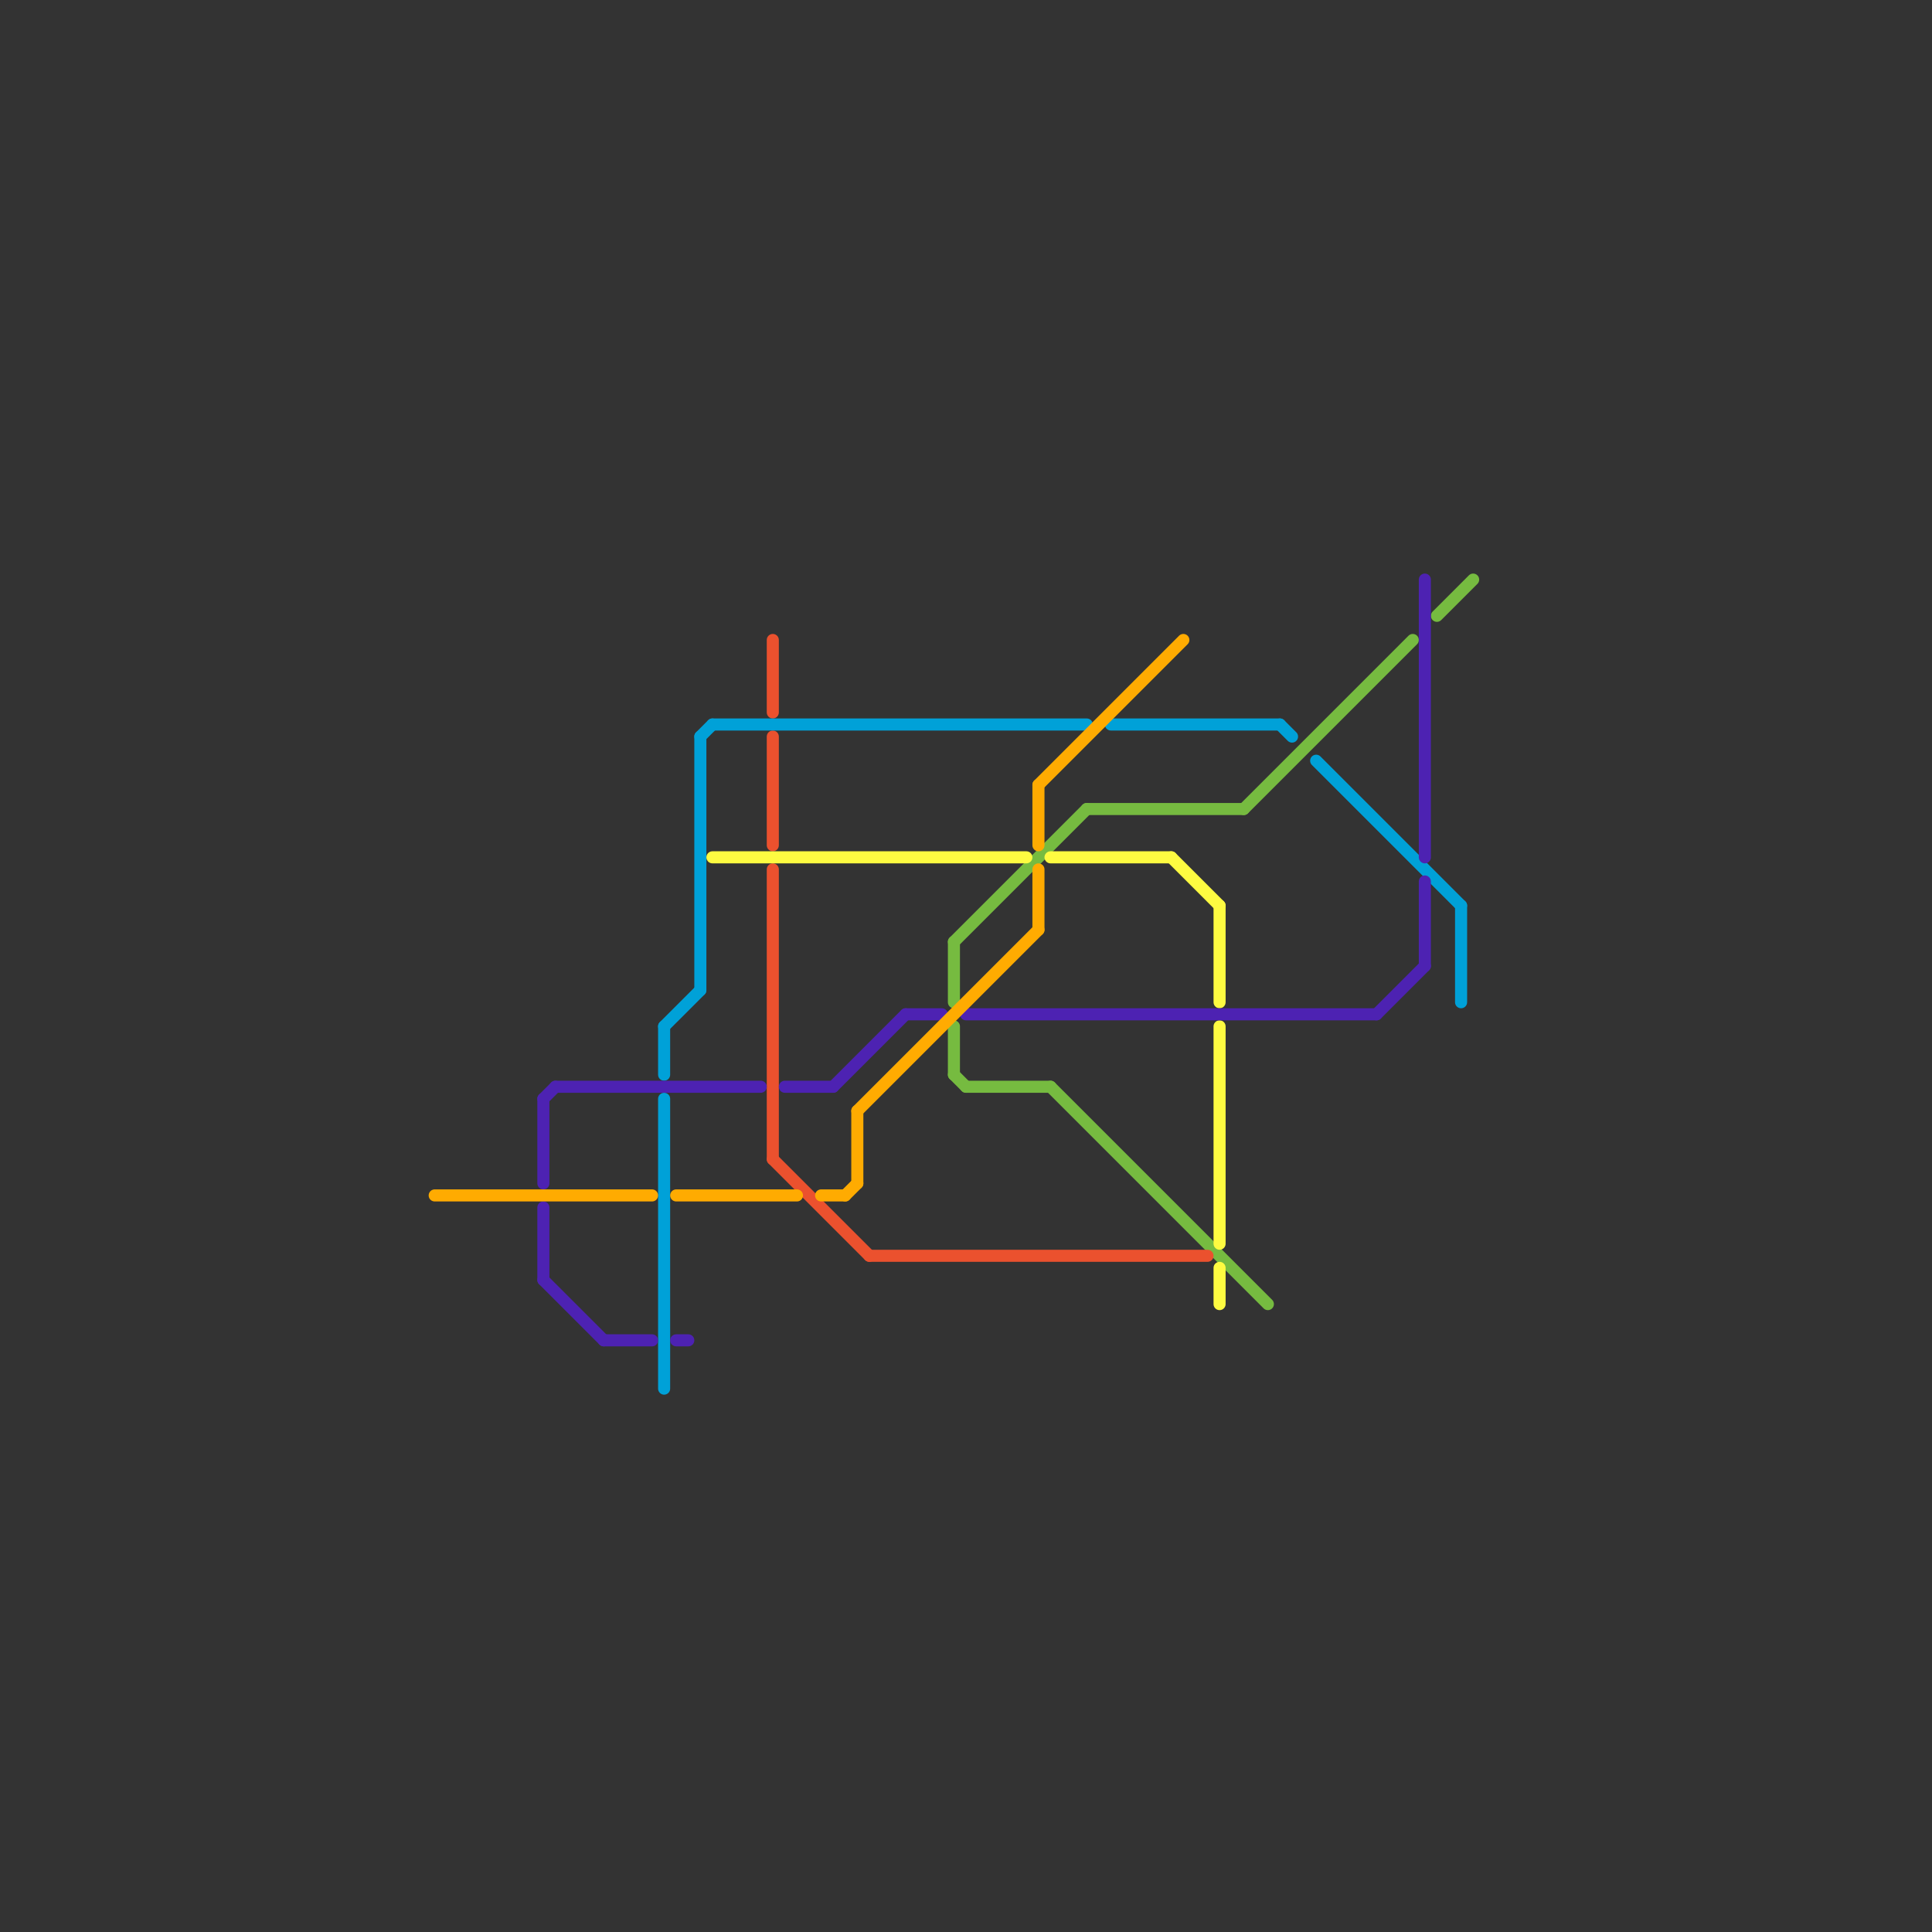 
<svg version="1.1" xmlns="http://www.w3.org/2000/svg" viewBox="0 0 160 160">
<rect x="0" y="0" width="160" height="160" fill="#333333" stroke="none"/>
<style>text { font: 1px Helvetica; font-weight: 600; white-space: pre; dominant-baseline: central; } line { stroke-width: 1; fill: none; stroke-linecap: round; stroke-linejoin: round; } .c0 { stroke: #76bb40 } .c1 { stroke: #eb512e } .c2 { stroke: #00a1d8 } .c3 { stroke: #fefb41 } .c4 { stroke: #4d22b2 } .c5 { stroke: #ffab01 }</style><defs><g id="wm-xf"><circle r="1.2" fill="#000"/><circle r="0.9" fill="#fff"/><circle r="0.6" fill="#000"/><circle r="0.3" fill="#fff"/></g><g id="wm"><circle r="0.6" fill="#000"/><circle r="0.3" fill="#fff"/></g></defs><line class="c0" x1="79" y1="85" x2="79" y2="89"/><line class="c0" x1="87" y1="90" x2="105" y2="108"/><line class="c0" x1="103" y1="67" x2="117" y2="53"/><line class="c0" x1="79" y1="89" x2="80" y2="90"/><line class="c0" x1="80" y1="90" x2="87" y2="90"/><line class="c0" x1="79" y1="78" x2="79" y2="83"/><line class="c0" x1="79" y1="78" x2="90" y2="67"/><line class="c0" x1="119" y1="51" x2="122" y2="48"/><line class="c0" x1="90" y1="67" x2="103" y2="67"/><line class="c1" x1="72" y1="104" x2="100" y2="104"/><line class="c1" x1="64" y1="61" x2="64" y2="70"/><line class="c1" x1="64" y1="72" x2="64" y2="96"/><line class="c1" x1="64" y1="96" x2="72" y2="104"/><line class="c1" x1="64" y1="53" x2="64" y2="59"/><line class="c2" x1="59" y1="60" x2="90" y2="60"/><line class="c2" x1="109" y1="63" x2="121" y2="75"/><line class="c2" x1="55" y1="91" x2="55" y2="115"/><line class="c2" x1="121" y1="75" x2="121" y2="83"/><line class="c2" x1="92" y1="60" x2="106" y2="60"/><line class="c2" x1="58" y1="61" x2="59" y2="60"/><line class="c2" x1="55" y1="85" x2="55" y2="89"/><line class="c2" x1="55" y1="85" x2="58" y2="82"/><line class="c2" x1="106" y1="60" x2="107" y2="61"/><line class="c2" x1="58" y1="61" x2="58" y2="82"/><line class="c3" x1="101" y1="105" x2="101" y2="108"/><line class="c3" x1="97" y1="71" x2="101" y2="75"/><line class="c3" x1="101" y1="75" x2="101" y2="83"/><line class="c3" x1="87" y1="71" x2="97" y2="71"/><line class="c3" x1="59" y1="71" x2="85" y2="71"/><line class="c3" x1="101" y1="85" x2="101" y2="103"/><line class="c4" x1="118" y1="73" x2="118" y2="80"/><line class="c4" x1="80" y1="84" x2="114" y2="84"/><line class="c4" x1="56" y1="111" x2="57" y2="111"/><line class="c4" x1="45" y1="100" x2="45" y2="106"/><line class="c4" x1="118" y1="48" x2="118" y2="71"/><line class="c4" x1="50" y1="111" x2="54" y2="111"/><line class="c4" x1="45" y1="91" x2="46" y2="90"/><line class="c4" x1="45" y1="91" x2="45" y2="98"/><line class="c4" x1="69" y1="90" x2="75" y2="84"/><line class="c4" x1="65" y1="90" x2="69" y2="90"/><line class="c4" x1="45" y1="106" x2="50" y2="111"/><line class="c4" x1="114" y1="84" x2="118" y2="80"/><line class="c4" x1="46" y1="90" x2="63" y2="90"/><line class="c4" x1="75" y1="84" x2="78" y2="84"/><line class="c5" x1="68" y1="99" x2="70" y2="99"/><line class="c5" x1="71" y1="92" x2="86" y2="77"/><line class="c5" x1="86" y1="65" x2="86" y2="70"/><line class="c5" x1="36" y1="99" x2="54" y2="99"/><line class="c5" x1="86" y1="72" x2="86" y2="77"/><line class="c5" x1="70" y1="99" x2="71" y2="98"/><line class="c5" x1="86" y1="65" x2="98" y2="53"/><line class="c5" x1="71" y1="92" x2="71" y2="98"/><line class="c5" x1="56" y1="99" x2="66" y2="99"/>
</svg>
